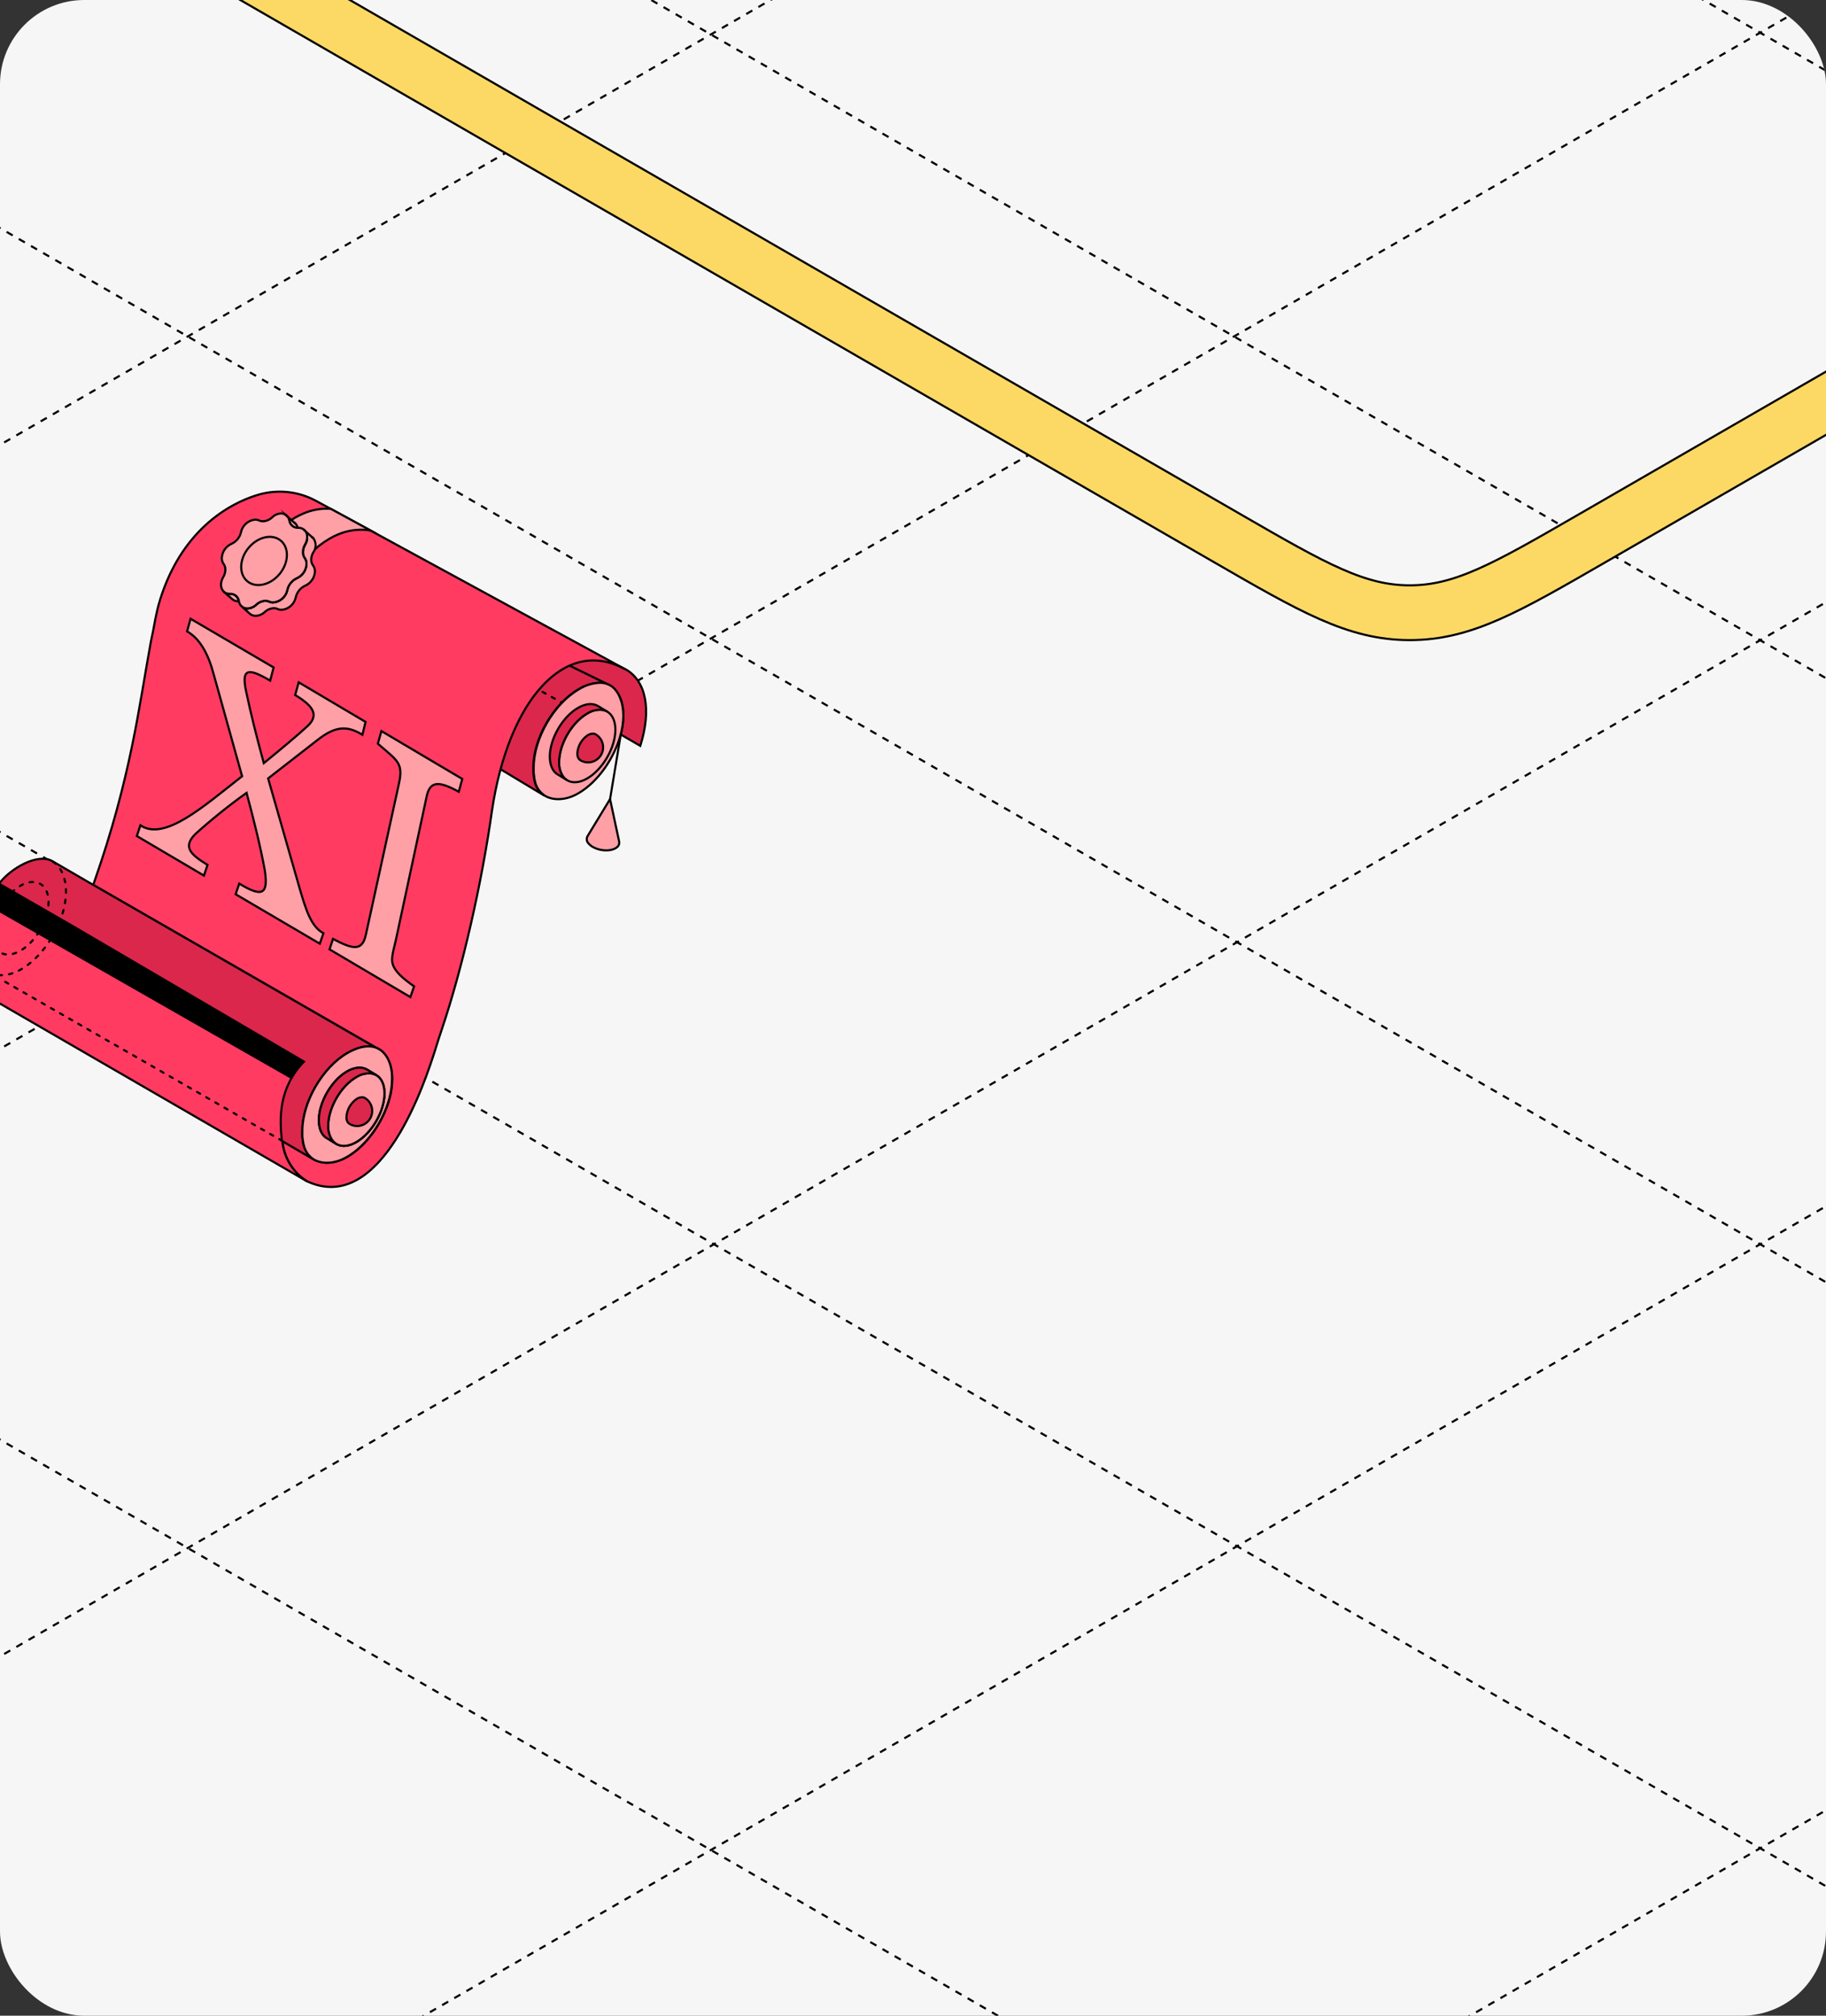 <?xml version="1.0" encoding="UTF-8"?> <svg xmlns="http://www.w3.org/2000/svg" width="520" height="574" viewBox="0 0 520 574" fill="none"><rect x="0" y="0" width="520" height="574" fill="#333333" stroke="none"/><g clip-path="url(#clip0_41_61864)"><rect width="520" height="574" rx="24" fill="#F6F6F6"></rect><path d="M-348 553.056L1311.5 1511.06" stroke="black" stroke-width="0.6" stroke-linejoin="round" stroke-dasharray="2 2"></path><path d="M-348 381.056L1311.5 1339.06" stroke="black" stroke-width="0.6" stroke-linejoin="round" stroke-dasharray="2 2"></path><path d="M-348 209.056L1311.5 1167.06" stroke="black" stroke-width="0.6" stroke-linejoin="round" stroke-dasharray="2 2"></path><path d="M-348 36.056L1311.5 994.056" stroke="black" stroke-width="0.6" stroke-linejoin="round" stroke-dasharray="2 2"></path><path d="M-348 -135.944L1311.5 822.056" stroke="black" stroke-width="0.6" stroke-linejoin="round" stroke-dasharray="2 2"></path><path d="M-348 -307.944L1311.5 650.056" stroke="black" stroke-width="0.6" stroke-linejoin="round" stroke-dasharray="2 2"></path><path d="M-348 -480.944L1311.5 477.056" stroke="black" stroke-width="0.6" stroke-linejoin="round" stroke-dasharray="2 2"></path><path d="M-348 -652.944L1311.5 305.056" stroke="black" stroke-width="0.6" stroke-linejoin="round" stroke-dasharray="2 2"></path><path d="M1350.5 553.056L-309 1511.06" stroke="black" stroke-width="0.6" stroke-linejoin="round" stroke-dasharray="2 2"></path><path d="M1350.5 381.056L-309 1339.06" stroke="black" stroke-width="0.6" stroke-linejoin="round" stroke-dasharray="2 2"></path><path d="M1350.5 209.056L-309 1167.06" stroke="black" stroke-width="0.6" stroke-linejoin="round" stroke-dasharray="2 2"></path><path d="M1350.5 36.056L-309 994.056" stroke="black" stroke-width="0.6" stroke-linejoin="round" stroke-dasharray="2 2"></path><path d="M1350.5 -135.944L-309 822.056" stroke="black" stroke-width="0.6" stroke-linejoin="round" stroke-dasharray="2 2"></path><path d="M1350.5 -307.944L-309 650.056" stroke="black" stroke-width="0.6" stroke-linejoin="round" stroke-dasharray="2 2"></path><path d="M1350.5 -480.944L-309 477.056" stroke="black" stroke-width="0.6" stroke-linejoin="round" stroke-dasharray="2 2"></path><path d="M1350.5 -652.944L-309 305.056" stroke="black" stroke-width="0.6" stroke-linejoin="round" stroke-dasharray="2 2"></path><path d="M2043.66 15.819L1419.53 -344.521C1395.04 -358.663 1382.79 -365.734 1367.57 -365.734C1352.35 -365.734 1340.11 -358.663 1315.61 -344.521L1062.95 -198.645C1038.45 -184.503 1026.21 -177.432 1026.21 -168.645C1026.21 -159.858 1038.45 -152.787 1062.95 -138.645L1253.8 -28.455C1278.3 -14.312 1290.55 -7.241 1290.55 1.545C1290.55 10.332 1278.3 17.403 1253.8 31.545L1056.29 145.579C1031.8 159.721 1019.55 166.792 1004.33 166.792C989.11 166.792 976.863 159.721 952.368 145.579L761.512 35.389C737.018 21.246 724.77 14.175 709.551 14.175C694.332 14.175 682.084 21.246 657.589 35.388L453.421 153.265C428.926 167.407 416.679 174.478 401.46 174.478C386.24 174.478 373.993 167.407 349.498 153.265L-190 -158.214" stroke="black" stroke-width="16.2"></path><path d="M2043.66 15.819L1419.53 -344.521C1395.04 -358.663 1382.79 -365.734 1367.57 -365.734C1352.35 -365.734 1340.11 -358.663 1315.61 -344.521L1062.95 -198.645C1038.45 -184.503 1026.21 -177.432 1026.21 -168.645C1026.21 -159.858 1038.45 -152.787 1062.95 -138.645L1253.8 -28.455C1278.3 -14.312 1290.55 -7.241 1290.55 1.545C1290.55 10.332 1278.3 17.403 1253.8 31.545L1056.29 145.579C1031.8 159.721 1019.55 166.792 1004.33 166.792C989.11 166.792 976.863 159.721 952.368 145.579L761.512 35.389C737.018 21.246 724.77 14.175 709.551 14.175C694.332 14.175 682.084 21.246 657.589 35.388L453.421 153.265C428.926 167.407 416.679 174.478 401.46 174.478C386.24 174.478 373.993 167.407 349.498 153.265L-190 -158.214" stroke="#FBD964" stroke-width="15"></path><path d="M182.34 212.4L176.778 209.171C177.264 207.382 177.517 205.538 177.531 203.684C177.531 199.933 176.195 196.937 174.194 195.489C173.827 195.226 173.429 195.009 173.01 194.841L159.553 188.428C164.989 184.614 174.346 188.599 178.105 190.578H178.159C183.973 193.879 185.605 202.046 182.34 212.4Z" fill="#DB274B" stroke="black" stroke-width="0.6" stroke-miterlimit="10"></path><path d="M174.176 195.507L172.992 194.859C173.411 195.027 173.809 195.244 174.176 195.507Z" fill="#FFDE52" stroke="black" stroke-width="0.6" stroke-linecap="round" stroke-linejoin="round"></path><path d="M172.982 194.841C172.279 194.565 171.53 194.424 170.775 194.428C168.605 194.509 166.496 195.171 164.666 196.344C157.579 200.445 151.855 210.385 151.882 218.544C151.882 218.795 151.882 219.038 151.882 219.272C151.882 219.506 151.882 219.74 151.882 219.974C151.904 220.345 151.946 220.714 152.007 221.08C152.007 221.233 152.052 221.386 152.079 221.539C152.106 221.692 152.079 221.674 152.079 221.737C152.079 221.8 152.142 222.043 152.178 222.187C152.214 222.331 152.294 222.6 152.348 222.798C152.352 222.84 152.352 222.882 152.348 222.924C152.77 224.431 153.727 225.73 155.04 226.576L141.457 218.4C146.364 202.901 137.868 188.77 144.776 184.848C145.566 184.389 160.225 189.345 161.023 188.968L172.982 194.841Z" fill="#DB274B" stroke="black" stroke-width="0.6" stroke-miterlimit="10"></path><path d="M166.533 184.299L155.121 178.092L90.142 142.705C85.156 139.948 79.288 139.267 73.805 140.807C63.039 143.938 50.525 153.158 45.142 172.29C44.783 173.586 44.541 174.908 44.245 176.221L43.59 179.72L42.98 182.635C39.606 200.895 37.346 221.269 26.777 251.322C26.777 251.402 26.715 251.492 26.679 251.582L26.535 251.987L79.69 282.571L87.845 287.257L107.008 298.294L107.196 298.366C107.611 298.546 108.008 298.766 108.381 299.023C110.381 300.471 111.709 303.466 111.718 307.208C111.707 309.062 111.457 310.906 110.973 312.695C109.179 319.406 104.487 326.188 98.943 329.408C95.498 331.405 92.071 331.522 89.729 330.308C89.815 330.376 89.905 330.439 89.998 330.497L80.381 324.884C80.686 327.826 81.794 330.627 83.584 332.979C84.632 334.348 85.933 335.502 87.415 336.379C108.946 346.436 121.425 306.696 123.829 299.32L124.852 296.036L125.749 293.338C131.742 275.608 137.179 251.627 140.103 230.867C144.795 199.312 160.926 181.124 178.025 190.568L166.533 184.299Z" fill="#FF3B62" stroke="black" stroke-width="0.6" stroke-miterlimit="10"></path><path d="M176.364 209.134L153.479 196.46" stroke="black" stroke-width="0.6" stroke-linecap="round" stroke-linejoin="round" stroke-dasharray="1 2"></path><path d="M177.504 203.702C177.49 205.556 177.237 207.4 176.75 209.189C174.956 215.899 170.264 222.681 164.72 225.893C161.131 227.998 157.48 228.007 155.138 226.576C154.966 226.461 154.802 226.334 154.645 226.199C153.593 225.36 152.826 224.217 152.447 222.924C152.451 222.882 152.451 222.84 152.447 222.798C152.393 222.601 152.33 222.394 152.277 222.187C152.223 221.98 152.214 221.89 152.178 221.737C152.142 221.584 152.178 221.611 152.178 221.539C152.178 221.467 152.124 221.233 152.106 221.08C152.052 220.721 152.007 220.361 151.98 219.974C151.98 219.74 151.98 219.506 151.98 219.272C151.98 219.038 151.98 218.796 151.98 218.544C151.98 210.385 157.677 200.446 164.765 196.344C166.594 195.17 168.704 194.508 170.874 194.428C171.629 194.424 172.378 194.565 173.081 194.842C173.492 195.026 173.888 195.242 174.265 195.489C176.167 196.955 177.486 199.951 177.504 203.702Z" fill="#FF9FA6" stroke="black" stroke-width="0.6" stroke-miterlimit="10"></path><path d="M175.244 207.785C175.244 212.885 171.656 219.092 167.26 221.656C165.044 222.942 163.025 223.059 161.572 222.222L161.401 222.114C160.99 221.846 160.631 221.505 160.343 221.107C159.551 219.911 159.158 218.493 159.221 217.059C159.221 211.968 162.81 205.752 167.215 203.198C168.473 202.382 169.966 202.009 171.458 202.136C171.97 202.205 172.464 202.373 172.912 202.631C174.347 203.476 175.235 205.248 175.244 207.785Z" fill="#FF9FA6" stroke="black" stroke-width="0.6" stroke-miterlimit="10"></path><path d="M172.911 202.631C172.463 202.373 171.97 202.205 171.458 202.136C169.965 202.009 168.472 202.383 167.214 203.198C162.782 205.752 159.212 211.968 159.221 217.059C159.158 218.493 159.551 219.911 160.342 221.107C160.631 221.505 160.99 221.846 161.401 222.114L159.239 220.792L158.44 220.297C157.274 219.398 156.574 217.707 156.574 215.458C156.574 210.367 160.163 204.16 164.559 201.597C166.676 200.373 168.605 200.202 170.04 200.913L170.498 201.174L172.911 202.631Z" fill="#DB274B" stroke="black" stroke-width="0.6" stroke-miterlimit="10"></path><path d="M171.754 212.813C171.753 213.54 171.568 214.254 171.217 214.889C170.865 215.525 170.359 216.061 169.746 216.447C169.132 216.833 168.431 217.057 167.707 217.098C166.984 217.139 166.262 216.996 165.609 216.681C165.32 216.544 165.058 216.355 164.837 216.123C164.535 215.669 164.384 215.131 164.406 214.585C164.464 213.529 164.769 212.5 165.297 211.584C165.826 210.668 166.563 209.89 167.448 209.314C167.936 209.025 168.497 208.885 169.063 208.909C169.298 208.938 169.523 209.025 169.717 209.161C170.34 209.544 170.854 210.081 171.211 210.721C171.567 211.36 171.754 212.081 171.754 212.813Z" fill="#DB274B" stroke="black" stroke-width="0.6" stroke-miterlimit="10"></path><path d="M87.746 302.216L87.567 302.405L87.441 302.54C85.976 304.087 84.702 305.805 83.646 307.658C80.751 312.906 79.613 318.947 80.398 324.892C80.598 327.226 81.338 329.481 82.559 331.478C83.78 333.476 85.448 335.16 87.432 336.397L-10.481 279.728C-17.111 275.608 -18.197 263.618 -11.378 253.345C-11.073 252.886 -10.75 252.446 -10.409 251.96L-9.889 251.267L-9.342 250.575L-8.857 249.999L-8.167 249.189C-7.96 248.956 -7.754 248.731 -7.539 248.506C-7.323 248.281 -7.108 248.038 -6.884 247.813L-1.357 250.998L16.047 261.027L21.268 264.04L87.737 302.207L87.746 302.216Z" fill="#FF3B62" stroke="black" stroke-width="0.6" stroke-miterlimit="10"></path><path d="M87.745 302.216L87.575 302.404L87.449 302.539C85.984 304.087 84.71 305.805 83.654 307.658L-11.379 253.354C-11.074 252.895 -10.751 252.455 -10.41 251.969L-9.89 251.276L-9.342 250.584L-8.858 250.008L-8.167 249.198C-7.961 248.964 -7.754 248.74 -7.539 248.515C-7.324 248.29 -7.109 248.047 -6.884 247.822L-1.358 251.006L16.047 261.036L21.268 264.04L87.745 302.216Z" fill="black"></path><path d="M107.008 298.312C106.356 298.083 105.671 297.964 104.98 297.961C103.897 297.97 102.824 298.161 101.804 298.528C100.784 298.881 99.801 299.336 98.871 299.886C91.792 303.988 86.069 313.927 86.087 322.086C86.087 322.338 86.087 322.572 86.087 322.815C86.087 323.058 86.087 323.282 86.087 323.507C86.087 323.885 86.158 324.254 86.212 324.605L86.293 325.072V325.261C86.329 325.423 86.365 325.576 86.4 325.72C86.445 325.927 86.508 326.134 86.571 326.332C86.575 326.371 86.575 326.41 86.571 326.449C86.708 326.866 86.876 327.271 87.073 327.663C87.476 328.469 88.052 329.176 88.76 329.732C88.921 329.858 89.083 329.984 89.262 330.101L89.621 330.308L89.899 330.497L80.282 324.884C79.555 318.587 79.304 309.808 86.562 302.306L21.269 264.041L16.047 261.027L-0.271 251.636C2.985 247.283 10.602 242.92 14.764 245.142L14.971 245.259L26.535 251.978L107.008 298.312Z" fill="#DB274B" stroke="black" stroke-width="0.6" stroke-miterlimit="10"></path><path d="M108.397 299.05C108.025 298.793 107.628 298.573 107.213 298.393L107.025 298.321C106.373 298.092 105.688 297.973 104.997 297.97C103.914 297.979 102.841 298.17 101.821 298.537C100.801 298.891 99.818 299.346 98.888 299.895C91.809 303.997 86.086 313.937 86.104 322.095C86.104 322.347 86.104 322.581 86.104 322.824C86.104 323.067 86.104 323.291 86.104 323.516C86.104 323.894 86.175 324.263 86.229 324.614L86.31 325.082V325.27C86.346 325.432 86.382 325.585 86.418 325.729C86.462 325.936 86.525 326.143 86.588 326.341C86.592 326.38 86.592 326.419 86.588 326.458C86.725 326.875 86.893 327.28 87.09 327.672C87.493 328.478 88.069 329.185 88.777 329.741C88.939 329.867 89.1 329.993 89.279 330.11L89.638 330.317C91.989 331.54 95.416 331.432 98.852 329.417C104.405 326.206 109.115 319.415 110.891 312.713C111.374 310.921 111.624 309.074 111.636 307.217C111.726 303.493 110.398 300.498 108.397 299.05ZM101.507 325.207C99.3 326.494 97.282 326.611 95.829 325.774L95.649 325.666L93.496 324.335L92.698 323.849C91.531 322.95 90.831 321.25 90.823 319.01C90.823 313.919 94.411 307.703 98.807 305.139C100.924 303.916 102.853 303.754 104.288 304.465L104.746 304.726L107.141 306.156C108.577 306.992 109.474 308.773 109.483 311.301C109.501 316.419 105.921 322.635 101.507 325.207Z" fill="#FF9FA6" stroke="black" stroke-width="0.6" stroke-miterlimit="10"></path><path d="M109.483 311.319C109.483 316.419 105.894 322.635 101.49 325.199C99.283 326.485 97.264 326.602 95.811 325.765L95.631 325.657L93.478 324.326L92.68 323.84C91.513 322.941 90.814 321.241 90.805 319.001C90.805 313.91 94.393 307.694 98.789 305.13C100.906 303.907 102.835 303.745 104.271 304.456L104.728 304.717L107.124 306.147C108.577 307.01 109.474 308.791 109.483 311.319Z" fill="#FFCDA0" stroke="black" stroke-width="0.6" stroke-linecap="round" stroke-linejoin="round"></path><path d="M109.483 311.319C109.483 316.419 105.894 322.635 101.489 325.198C99.282 326.485 97.264 326.602 95.811 325.765L95.631 325.657C95.224 325.383 94.869 325.039 94.581 324.641C93.788 323.448 93.395 322.033 93.46 320.602C93.46 315.511 97.049 309.295 101.444 306.731C102.705 305.915 104.202 305.544 105.697 305.679C106.207 305.744 106.698 305.912 107.141 306.174C108.577 307.01 109.474 308.791 109.483 311.319Z" fill="#FF9FA6" stroke="black" stroke-width="0.6" stroke-miterlimit="10"></path><path d="M107.141 306.174C106.699 305.912 106.207 305.744 105.697 305.679C104.202 305.545 102.705 305.915 101.445 306.732C97.022 309.295 93.442 315.511 93.46 320.602C93.395 322.034 93.788 323.449 94.582 324.641C94.869 325.039 95.224 325.383 95.631 325.657L93.478 324.326L92.68 323.84C91.513 322.941 90.814 321.241 90.805 319.001C90.805 313.91 94.393 307.694 98.789 305.13C100.906 303.907 102.835 303.745 104.271 304.456L104.728 304.717L107.141 306.174Z" fill="#DB274B" stroke="black" stroke-width="0.6" stroke-miterlimit="10"></path><path d="M105.994 316.348C105.994 317.075 105.81 317.79 105.459 318.427C105.109 319.064 104.603 319.601 103.989 319.988C103.375 320.375 102.673 320.6 101.949 320.642C101.225 320.683 100.502 320.539 99.848 320.224C99.563 320.081 99.303 319.893 99.077 319.667C98.778 319.212 98.63 318.673 98.655 318.129C98.71 317.07 99.014 316.04 99.543 315.122C100.072 314.204 100.81 313.425 101.696 312.848C102.185 312.562 102.746 312.424 103.311 312.453C103.544 312.485 103.768 312.568 103.966 312.696C104.587 313.08 105.098 313.618 105.453 314.257C105.808 314.896 105.994 315.616 105.994 316.348Z" fill="#DB274B" stroke="black" stroke-width="0.6" stroke-miterlimit="10"></path><path d="M15.06 245.394C15.194 245.466 15.329 245.556 15.463 245.646C17.464 247.094 18.783 250.089 18.801 253.831C18.787 255.685 18.534 257.53 18.047 259.318C16.253 266.029 11.561 272.811 6.017 276.031C2.428 278.136 -1.223 278.145 -3.565 276.706C-3.735 276.589 -3.906 276.463 -4.058 276.337C-5.108 275.486 -5.875 274.334 -6.256 273.036C-6.252 272.997 -6.252 272.958 -6.256 272.919C-6.31 272.721 -6.373 272.514 -6.427 272.307C-6.48 272.1 -6.489 272.01 -6.525 271.848C-6.521 271.786 -6.521 271.722 -6.525 271.66C-6.525 271.507 -6.579 271.354 -6.597 271.192C-6.651 270.841 -6.696 270.472 -6.723 270.094C-6.723 269.87 -6.723 269.636 -6.723 269.402C-6.723 269.168 -6.723 268.925 -6.723 268.673C-6.723 263.186 -4.157 256.881 -0.299 252.104C-0.245 252.041 -0.201 251.969 -0.147 251.915" stroke="black" stroke-width="0.6" stroke-linecap="round" stroke-linejoin="round" stroke-dasharray="1 2"></path><path d="M13.822 256.845C13.822 261.945 10.233 268.161 5.837 270.715C3.621 272.001 1.612 272.127 0.158 271.282L-0.021 271.174C-0.434 270.908 -0.794 270.566 -1.08 270.166C-1.868 268.969 -2.258 267.552 -2.192 266.119C-2.192 261.027 1.396 254.821 5.792 252.257C7.038 251.442 8.518 251.066 10 251.187C10.512 251.256 11.005 251.424 11.453 251.681C12.925 252.518 13.822 254.299 13.822 256.845Z" stroke="black" stroke-width="0.6" stroke-linecap="round" stroke-linejoin="round" stroke-dasharray="1 2"></path><path d="M80.399 324.892L-3.537 276.706" stroke="black" stroke-width="0.6" stroke-linecap="round" stroke-linejoin="round" stroke-dasharray="1 2"></path><path d="M173.719 227.619L176.778 209.188" stroke="black" stroke-width="0.6" stroke-linecap="round" stroke-linejoin="round"></path><path d="M173.961 242.03L173.674 242.084C172.043 242.306 170.383 242.011 168.928 241.238C168.451 240.99 168.023 240.658 167.663 240.258C167.353 239.977 167.154 239.593 167.103 239.177C167.052 238.76 167.152 238.339 167.385 237.991L173.728 227.557L176.294 239.511C176.617 240.654 175.737 241.67 173.961 242.03Z" fill="#FF9FA6" stroke="black" stroke-width="0.6" stroke-miterlimit="10"></path><path d="M54.265 176.204L77.913 190.065L76.944 193.816C70.306 189.912 68.673 190.488 70.18 197.315C71.436 203.306 73.15 210.088 75.123 217.32C80.093 213.255 84.749 209.396 87.737 206.625C91.325 203.126 88.221 200.499 84.059 197.9L85.063 194.302L104.101 205.573L103.203 209.234C98.718 206.454 95.327 206.841 90.348 210.772L76.352 221.665L85.377 253.148C87.028 258.734 88.526 263.888 92.106 265.741L91.074 268.727L67.112 254.65L68.126 251.619C74.809 255.685 76.406 254.56 75.428 247.958C74.28 241.526 72.387 233.871 70.216 225.767C65.156 229.391 60.301 233.295 55.673 237.46C51.95 241.157 54.184 243.28 59.1 246.294L58.078 249.334L38.969 238.072L39.974 235.014C46.864 239.664 58.087 229.527 68.942 221.044L60.868 192.062C59.352 186.323 57.01 181.925 53.278 179.793L54.265 176.204Z" fill="#FF9FA6" stroke="black" stroke-width="0.6" stroke-miterlimit="10"></path><path d="M108.614 208.181L107.6 211.779C113.288 216.736 115.001 217.176 113.512 223.59L104.2 266.128C103.195 270.868 100.611 270.436 94.834 267.369L93.838 270.337L116.858 283.929L117.917 280.889C114.696 278.595 112.534 276.742 111.843 274.592C111.341 272.919 111.924 271.147 112.74 267.639L121.425 227.161C122.322 222.295 124.888 222.303 130.647 225.461L131.643 221.818L108.614 208.181Z" fill="#FF9FA6" stroke="black" stroke-width="0.6" stroke-miterlimit="10"></path><path d="M86.716 159.374L87.083 158.978L87.613 158.411L88.124 157.872C89.829 156.122 91.76 154.609 93.866 153.374C94.629 152.931 95.42 152.538 96.234 152.196C98.314 151.318 100.545 150.856 102.801 150.837C103.747 150.835 104.69 150.925 105.618 151.107L94.216 144.901C93.821 144.901 93.417 144.847 93.013 144.847C90.76 144.864 88.531 145.326 86.455 146.205C85.64 146.545 84.846 146.936 84.078 147.374C81.972 148.609 80.041 150.122 78.336 151.872L76.928 153.401" fill="#FF9FA6"></path><path d="M86.716 159.374L87.083 158.978L87.613 158.411L88.124 157.872C89.829 156.122 91.76 154.609 93.866 153.374C94.629 152.931 95.42 152.538 96.234 152.196C98.314 151.318 100.545 150.856 102.801 150.837C103.747 150.835 104.69 150.925 105.618 151.107L94.216 144.901C93.821 144.901 93.417 144.847 93.013 144.847C90.76 144.864 88.531 145.326 86.455 146.205C85.64 146.545 84.846 146.936 84.078 147.374C81.972 148.609 80.041 150.122 78.336 151.872L76.928 153.401" stroke="black" stroke-width="0.6" stroke-miterlimit="10"></path><path d="M89.173 161.056C89.516 161.538 89.695 162.118 89.684 162.711C89.647 163.579 89.368 164.42 88.88 165.138C88.392 165.857 87.713 166.424 86.921 166.777C86.251 167.08 85.66 167.534 85.193 168.104C84.727 168.673 84.397 169.342 84.23 170.06C84.038 171.018 83.54 171.887 82.812 172.536C82.083 173.186 81.164 173.579 80.192 173.658C79.812 173.663 79.435 173.583 79.089 173.424C78.743 173.264 78.366 173.184 77.986 173.19C77.021 173.225 76.102 173.612 75.402 174.279C74.698 174.95 73.771 175.334 72.8 175.358C72.172 175.376 71.562 175.15 71.096 174.728L69.086 172.929C69.479 173.164 69.929 173.289 70.387 173.289C71.349 173.257 72.266 172.869 72.962 172.201C73.663 171.53 74.585 171.14 75.554 171.103C75.931 171.103 76.304 171.183 76.649 171.337C76.993 171.502 77.371 171.585 77.752 171.58C78.725 171.503 79.647 171.11 80.377 170.461C81.107 169.812 81.606 168.941 81.798 167.982C81.956 167.247 82.296 166.564 82.785 165.994C83.248 165.418 83.842 164.962 84.517 164.663C85.309 164.31 85.988 163.743 86.476 163.024C86.964 162.306 87.242 161.465 87.28 160.597C87.291 160.005 87.112 159.424 86.768 158.942C86.423 158.454 86.243 157.867 86.257 157.269C86.27 156.516 86.484 155.78 86.876 155.137C87.363 154.357 87.569 153.433 87.459 152.519C87.382 151.954 87.116 151.431 86.706 151.035L88.877 152.96L89.236 153.275C89.658 153.853 89.885 154.551 89.885 155.267C89.885 155.984 89.658 156.682 89.236 157.26C88.843 157.899 88.629 158.632 88.617 159.383C88.619 159.986 88.814 160.572 89.173 161.056Z" fill="#FF9FA6" stroke="black" stroke-width="0.6" stroke-miterlimit="10"></path><path d="M67.991 171.211H67.766C67.149 171.226 66.549 171.004 66.089 170.59L65.936 170.437L63.783 168.548C64.22 168.901 64.766 169.089 65.326 169.079H65.542C66.133 169.061 66.71 169.263 67.161 169.647C67.612 170.031 67.904 170.569 67.982 171.157C67.981 171.175 67.984 171.194 67.991 171.211Z" fill="#FF9FA6" stroke="black" stroke-width="0.6" stroke-miterlimit="10"></path><path d="M84.795 150.396C84.221 150.402 83.663 150.2 83.227 149.826C82.789 149.452 82.502 148.933 82.418 148.363C82.346 147.932 82.17 147.524 81.906 147.176L83.799 148.822L84.203 149.173C84.51 149.517 84.716 149.941 84.795 150.396Z" fill="#FF9FA6" stroke="black" stroke-width="0.6" stroke-miterlimit="10"></path><path d="M84.192 149.128L83.789 148.777C83.936 148.879 84.071 148.997 84.192 149.128Z" fill="#FFCDA0" stroke="black" stroke-width="0.6" stroke-linecap="round" stroke-linejoin="round"></path><path d="M86.768 158.932C87.111 159.415 87.29 159.995 87.279 160.587C87.242 161.456 86.963 162.297 86.475 163.015C85.987 163.733 85.308 164.301 84.516 164.653C83.84 164.955 83.246 165.415 82.784 165.994C82.313 166.557 81.987 167.227 81.833 167.945C81.641 168.905 81.142 169.775 80.412 170.425C79.682 171.074 78.76 171.467 77.787 171.544C77.406 171.549 77.028 171.466 76.684 171.301C76.339 171.147 75.966 171.067 75.589 171.067C74.621 171.103 73.698 171.494 72.997 172.164C72.301 172.832 71.385 173.22 70.422 173.253C70.333 172.684 70.043 172.166 69.605 171.794C69.167 171.423 68.609 171.222 68.035 171.229C68.031 171.211 68.031 171.192 68.035 171.175C67.958 170.587 67.665 170.049 67.214 169.665C66.763 169.281 66.186 169.078 65.595 169.097H65.38C65.262 168.183 65.469 167.256 65.963 166.479C66.349 165.838 66.559 165.105 66.573 164.356C66.584 163.763 66.409 163.18 66.071 162.692C65.728 162.21 65.548 161.63 65.559 161.037C65.595 160.211 65.849 159.41 66.295 158.714C66.741 158.019 67.363 157.455 68.098 157.079L68.323 156.962C68.994 156.661 69.586 156.208 70.053 155.638C70.52 155.068 70.849 154.398 71.014 153.679C71.032 153.572 71.059 153.467 71.095 153.364C71.343 152.48 71.855 151.693 72.562 151.11C73.269 150.526 74.138 150.173 75.051 150.099C75.431 150.096 75.808 150.176 76.154 150.333C76.5 150.493 76.877 150.573 77.258 150.567C78.223 150.532 79.142 150.145 79.842 149.479C80.534 148.804 81.452 148.413 82.416 148.381H82.47C82.555 148.951 82.842 149.47 83.279 149.844C83.716 150.218 84.273 150.42 84.848 150.414C84.851 150.429 84.851 150.444 84.848 150.459C84.934 151.048 85.237 151.584 85.696 151.962C86.156 152.34 86.739 152.532 87.333 152.501H87.467C87.577 153.415 87.371 154.338 86.884 155.118C86.486 155.765 86.269 156.508 86.256 157.268C86.245 157.864 86.424 158.447 86.768 158.932Z" fill="#FFCDA0" stroke="black" stroke-width="0.6" stroke-linecap="round" stroke-linejoin="round"></path><path d="M89.243 153.284L88.885 152.969C89.018 153.057 89.139 153.162 89.243 153.284Z" fill="#FFCDA0" stroke="black" stroke-width="0.6" stroke-linecap="round" stroke-linejoin="round"></path><path d="M86.768 158.933C87.111 159.415 87.29 159.996 87.279 160.588C87.242 161.456 86.963 162.297 86.475 163.015C85.987 163.734 85.308 164.301 84.516 164.654C83.84 164.955 83.247 165.415 82.785 165.994C82.313 166.557 81.987 167.227 81.834 167.946C81.641 168.905 81.142 169.776 80.412 170.425C79.682 171.074 78.761 171.467 77.788 171.544C77.406 171.549 77.028 171.466 76.684 171.301C76.34 171.147 75.967 171.067 75.59 171.067C74.621 171.104 73.699 171.494 72.997 172.165C72.302 172.833 71.385 173.22 70.422 173.253C69.964 173.253 69.515 173.128 69.121 172.893C68.832 172.711 68.585 172.467 68.397 172.18C68.21 171.893 68.087 171.569 68.036 171.229C68.031 171.211 68.031 171.193 68.036 171.175C67.958 170.587 67.666 170.049 67.215 169.665C66.764 169.281 66.187 169.079 65.596 169.097H65.38C64.82 169.107 64.274 168.919 63.837 168.567C62.814 167.721 62.59 166.003 63.559 164.366C63.952 163.724 64.166 162.987 64.178 162.234C64.192 161.64 64.016 161.056 63.676 160.57C63.33 160.092 63.151 159.514 63.164 158.924C63.2 158.054 63.479 157.212 63.969 156.493C64.46 155.774 65.141 155.208 65.936 154.858C66.609 154.556 67.202 154.101 67.669 153.53C68.136 152.958 68.464 152.286 68.628 151.566C68.828 150.61 69.33 149.745 70.058 149.097C70.787 148.449 71.704 148.053 72.674 147.968C73.055 147.967 73.432 148.05 73.777 148.211C74.122 148.365 74.495 148.444 74.872 148.445C75.84 148.411 76.762 148.024 77.465 147.356C78.133 146.677 79.027 146.267 79.977 146.205C80.437 146.197 80.891 146.318 81.286 146.556C81.514 146.692 81.715 146.869 81.879 147.077C82.142 147.426 82.318 147.833 82.39 148.265C82.474 148.834 82.762 149.354 83.199 149.728C83.636 150.101 84.193 150.304 84.767 150.297H84.992C85.555 150.283 86.107 150.464 86.553 150.81L86.687 150.936C87.098 151.332 87.363 151.855 87.441 152.42C87.55 153.334 87.344 154.258 86.858 155.038C86.454 155.711 86.246 156.484 86.257 157.269C86.245 157.864 86.424 158.447 86.768 158.933Z" fill="#FF9FA6" stroke="black" stroke-width="0.6" stroke-miterlimit="10"></path><path d="M79.662 163.397C82.277 160.189 82.397 155.95 79.931 153.928C77.464 151.907 73.344 152.869 70.729 156.077C68.114 159.285 67.994 163.524 70.461 165.546C72.927 167.567 77.047 166.605 79.662 163.397Z" fill="#FF9FA6" stroke="black" stroke-width="0.6" stroke-miterlimit="10"></path><path d="M81.896 147.132L81.87 147.114L81.277 146.592" fill="#FFCDA0"></path><path d="M81.896 147.132L81.87 147.114L81.277 146.592" stroke="black" stroke-width="0.6" stroke-linecap="round" stroke-linejoin="round"></path><path d="M86.715 151.035L86.58 150.909" stroke="black" stroke-width="0.6" stroke-linecap="round" stroke-linejoin="round"></path><path d="M63.785 168.549L63.775 168.539" stroke="black" stroke-width="0.6" stroke-linecap="round" stroke-linejoin="round"></path></g><defs><clipPath id="clip0_41_61864"><rect width="520" height="574" rx="24" fill="white"></rect></clipPath></defs></svg> 